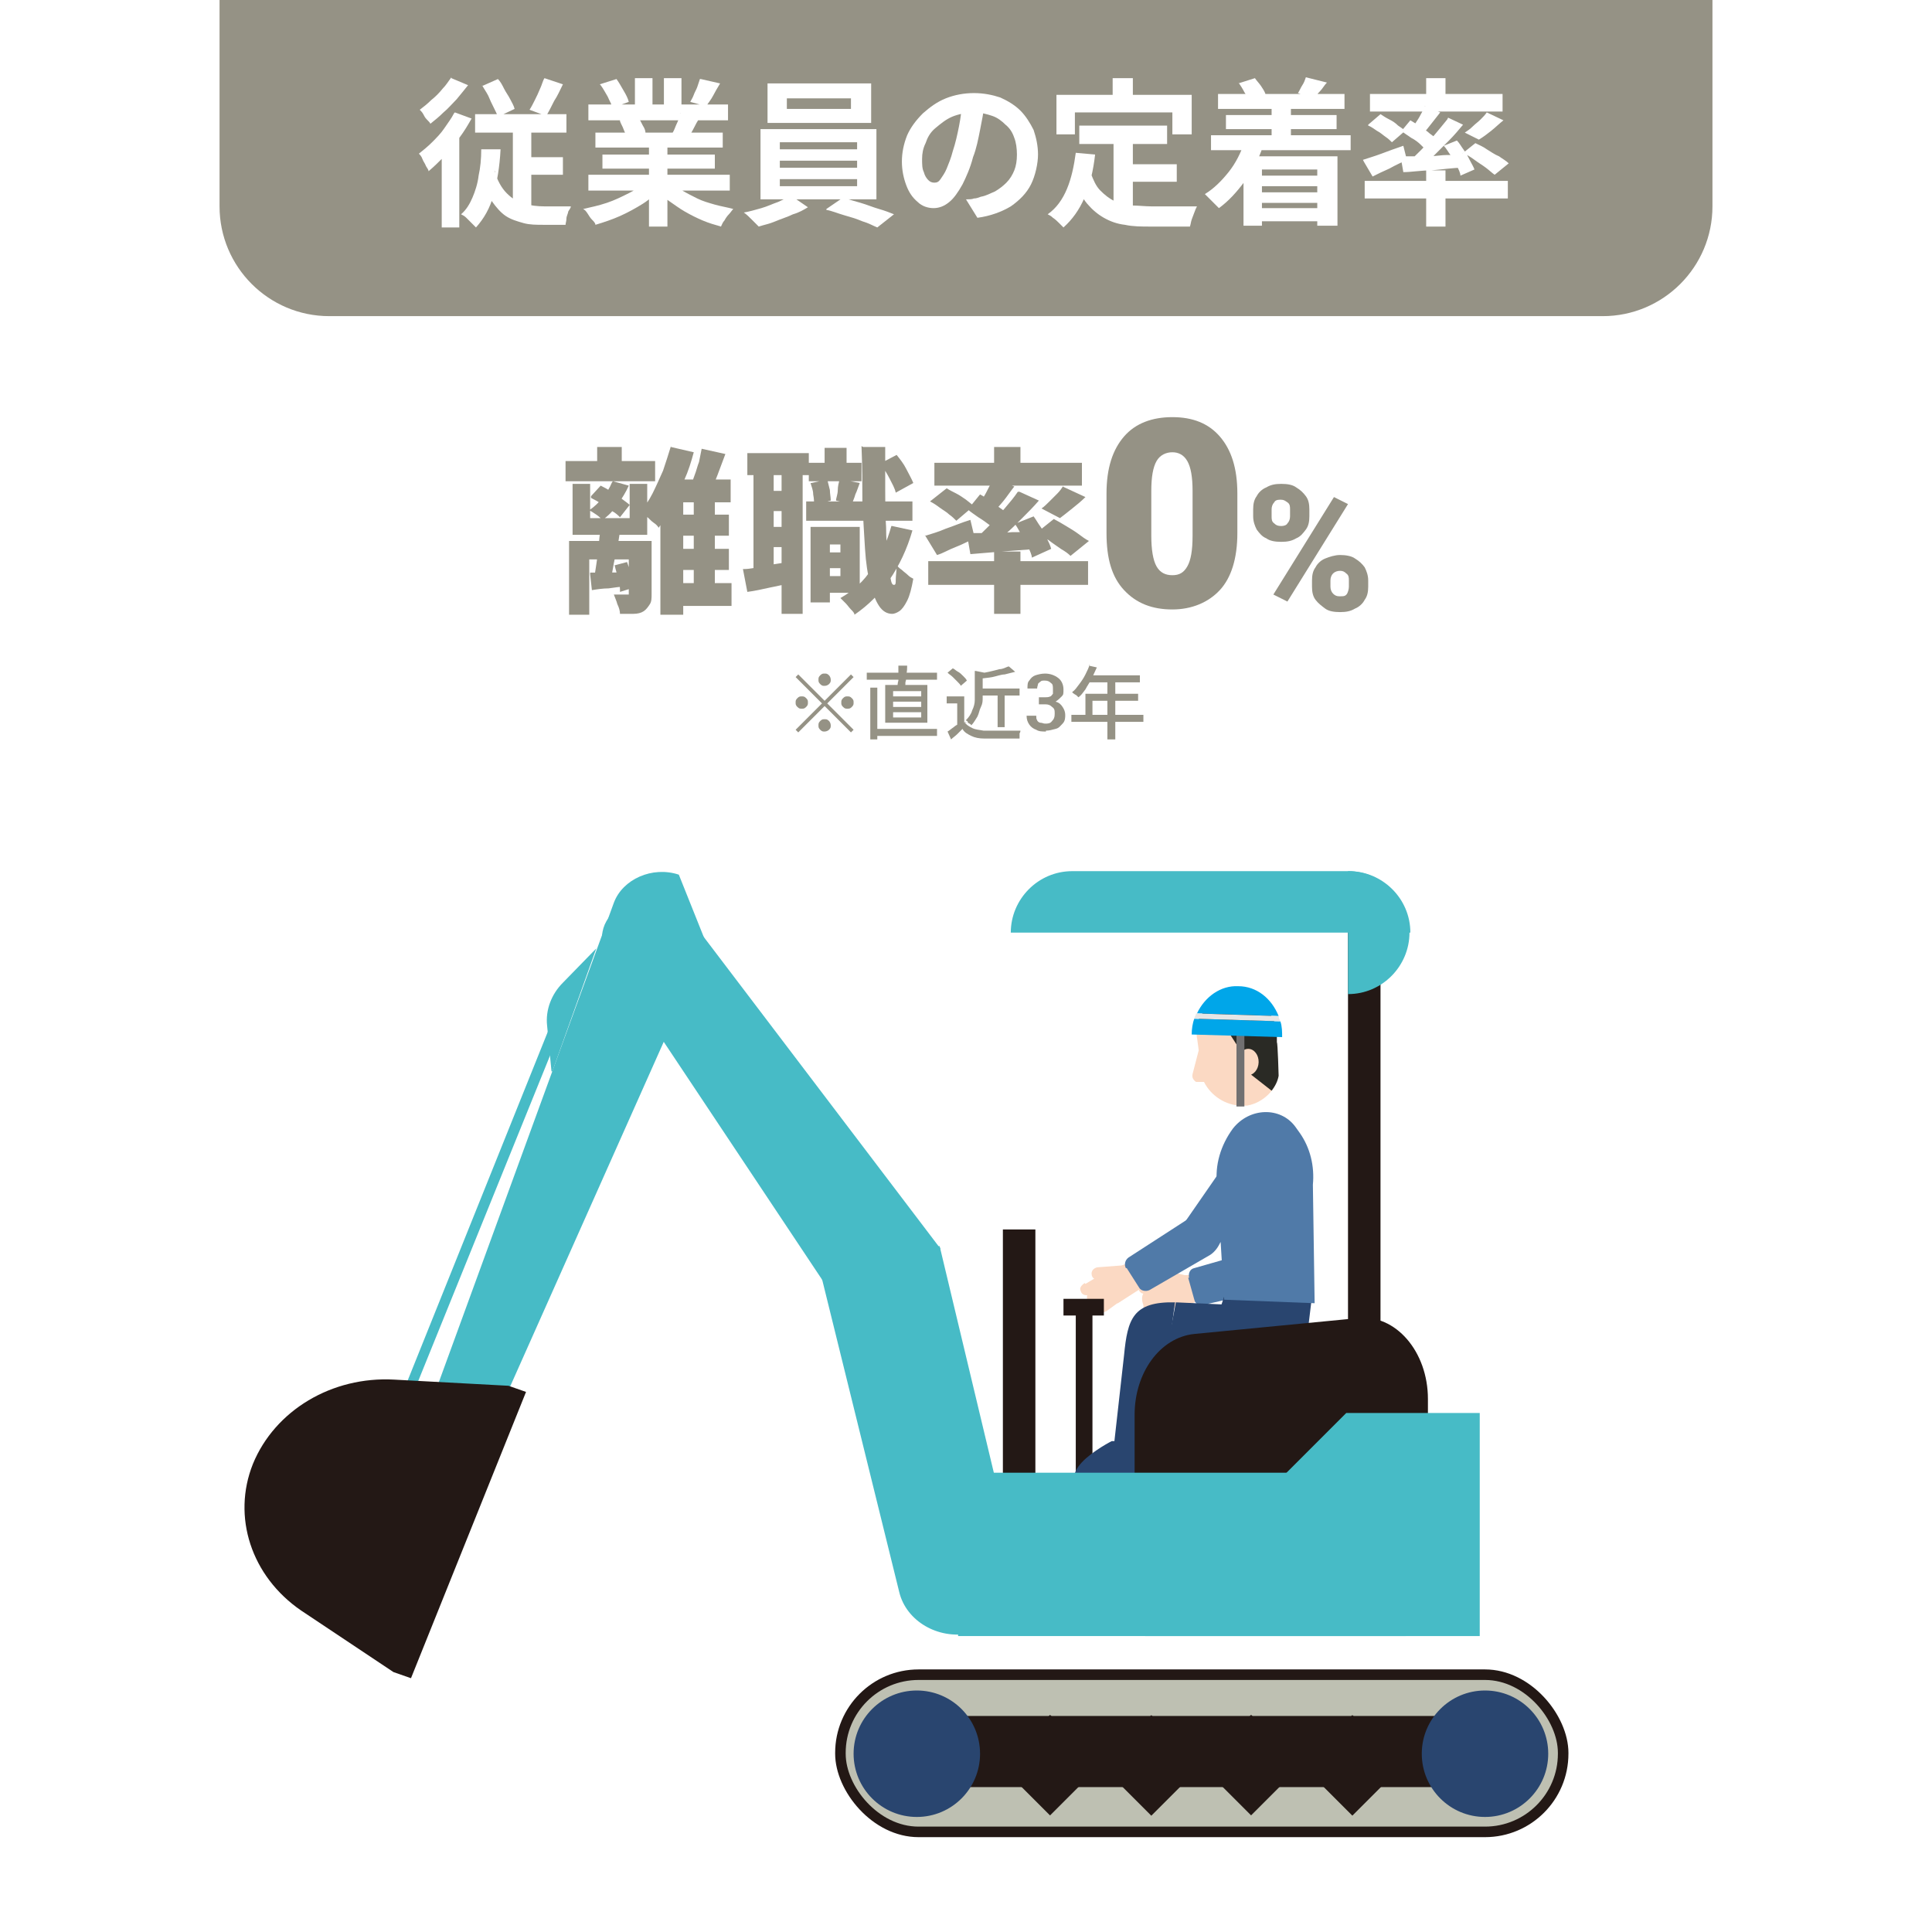 <?xml version="1.0" encoding="UTF-8"?>
<svg xmlns="http://www.w3.org/2000/svg" version="1.1" viewBox="0 0 220 220">
  <!-- Generator: Adobe Illustrator 29.2.1, SVG Export Plug-In . SVG Version: 2.1.0 Build 116)  -->
  <defs>
    <style>
      .st0 {
        fill: #47bbc6;
      }

      .st1 {
        fill: #231815;
      }

      .st2 {
        fill: #d45200;
      }

      .st3 {
        fill: #00a6e9;
      }

      .st4 {
        fill: #fff;
      }

      .st5 {
        fill: #221714;
      }

      .st6 {
        fill: none;
      }

      .st7 {
        fill: #fbd9c3;
      }

      .st8 {
        fill: #959285;
      }

      .st9 {
        fill: #2a2a25;
      }

      .st10 {
        fill: #29456f;
      }

      .st11 {
        fill: #bec0b2;
      }

      .st12 {
        fill: #507aa8;
      }

      .st13 {
        fill: #e6e6e6;
      }

      .st14 {
        fill: #717071;
      }
    </style>
  </defs>
  <g id="_レイヤー_3" data-name="レイヤー_3">
    <rect class="st4" x="0" y="0" width="220" height="220"/>
  </g>
  <g id="_レイヤー_2" data-name="レイヤー_2">
    <g>
      <path class="st7" d="M130.2,145.9l1.2-.3c-.1-.2-.2-.4-.1-.6.1-.4.6-.6,1-.4l2.6.6h.6s.9,3,.9,3l-3.2.9c0,0-.2,0-.2,0h0s-1.3.4-1.3.4c-.6.1-1.3,0-1.5-.7v-.2c-.2-.5-.2-1,0-1.3-.3,0-.5-.3-.6-.6,0-.4,0-.6.7-.8Z"/>
      <path class="st12" d="M135.3,145.5l.7,2.5c.1.5.6.7,1,.6l7.8-1.8c1.3-.3,2.5-1.9,2.2-3h0c-.3-1.2-2.1-2-3.3-1.6l-7.7,2.2c-.5.1-.7.6-.6,1.1Z"/>
      <path class="st12" d="M141.3,126.8h1.8v14.2c0,1.3-1.1,2.4-2.4,2.4h0c-1.3,0-2.4-1.1-2.4-2.4v-11.1c0-1.7,1.4-3.1,3.1-3.1Z" transform="translate(179.4 326.3) rotate(-145.3)"/>
      <path class="st7" d="M123.6,146.2l1-.6c-.2-.1-.3-.3-.3-.6,0-.4.4-.7.8-.7l2.6-.2.6-.2,1.8,2.7-2.8,1.8c0,0-.1,0-.2.1h0s-1.1.8-1.1.8c-.6.3-1.3.3-1.7-.3v-.2c-.4-.4-.6-.9-.5-1.3-.3,0-.6-.1-.7-.4-.2-.4-.1-.6.4-1Z"/>
      <path class="st12" d="M128.3,144.4l1.4,2.2c.2.4.8.5,1.2.3l6.9-4c1.1-.7,1.8-2.5,1.2-3.5h0c-.6-1-2.6-1.3-3.7-.6l-6.8,4.4c-.4.3-.5.8-.3,1.2Z"/>
      <g>
        <path class="st7" d="M136.3,118.3c-.2-1.8.7-3,1.7-3.8l3.3,5.1,1.3,2.7,2.3,1.8c-.7.9-1.7,1.6-2.9,1.8,0,0-.2,0-.3,0h0c-.1,0-.2,0-.3,0-1.8,0-3.5-1.1-4.3-2.7h-.9c-.3-.2-.5-.5-.4-.9l.7-2.7-.2-1.5Z"/>
        <path class="st9" d="M141.3,119.7l-3.3-5.1c.4-.3.8-.6,1.2-.8.8-.4,1.6-.5,2.4-.2,1.4.4,3.5,1.3,3.8,3.9v1.2c.1,0,.2,3.8.2,3.8-.1.6-.4,1.2-.8,1.7l-2.3-1.8-1.3-2.7Z"/>
        <path class="st5" d="M140.4,116.2c0,0-4.1,1.1-4.1,1.1,0,0-.3-1.7,1.7-2.7s2.5,1.6,2.5,1.6Z"/>
        <ellipse class="st7" cx="142.2" cy="121" rx="1.5" ry="1.2" transform="translate(17.2 259.7) rotate(-88.4)"/>
      </g>
      <rect class="st14" x="140.8" y="117.6" width=".9" height="8.4" transform="translate(282.5 243.6) rotate(180)"/>
      <g>
        <path class="st3" d="M146,118.1l-10.3-.3c0-.6.1-1.3.3-1.8l9.8.3c.2.6.2,1.2.2,1.9Z"/>
        <path class="st3" d="M141,112.3c2.1,0,3.8,1.4,4.6,3.4l-9.3-.3c.9-1.9,2.7-3.2,4.7-3.1Z"/>
        <path class="st13" d="M145.6,115.7c0,.2.1.4.2.6l-9.8-.3c0-.2.2-.4.2-.6l9.3.3Z"/>
      </g>
      <rect class="st1" x="114.2" y="140" width="3.7" height="27.8"/>
      <rect class="st1" x="153.5" y="105.2" width="3.7" height="60.3"/>
      <g>
        <path class="st0" d="M49.1,159.5l7.2,2.4,24.2-54.3-3.2-8h0c-3-1-6.4.5-7.4,3.2l-20.7,56.7Z"/>
        <path class="st0" d="M115.8,178.7l-8.8-36.8-13.9,1.7,9.3,37.7c.8,3.3,4.4,5.4,8,4.7h0c3.7-.7,6.2-4,5.4-7.4Z"/>
        <path class="st0" d="M78.7,104.8l28.4,37.4-12.1,5.6-25.7-38.6c-1.5-2.3-.7-5,1.9-6.2h0c2.6-1.2,5.9-.4,7.6,1.8Z"/>
        <polygon class="st0" points="64.7 115.1 63.5 114.7 45.9 158.5 47 158.8 64.7 115.1"/>
        <path class="st1" d="M44.8,190.4l2,.7,13.1-32.6-2-.7-13-.7c-7.1-.4-13.6,3.5-16.1,9.6h0c-2.4,6-.2,12.8,5.5,16.7l10.5,7Z"/>
        <path class="st0" d="M62.9,122l5-14-3.8,3.9c-1.3,1.3-2,3.1-1.8,4.9l.5,5.2Z"/>
      </g>
      <rect class="st1" x="95.1" y="190.1" width="83.5" height="19.1" rx="9.5" ry="9.5"/>
      <rect class="st11" x="96.3" y="191.3" width="81.1" height="16.7" rx="8.3" ry="8.3"/>
      <g>
        <rect class="st1" x="115.5" y="197" width="8.1" height="8.1" transform="translate(177.2 -25.7) rotate(45)"/>
        <rect class="st1" x="127" y="197" width="8.1" height="8.1" transform="translate(180.6 -33.8) rotate(45)"/>
        <rect class="st1" x="138.4" y="197" width="8.1" height="8.1" transform="translate(183.9 -41.9) rotate(45)"/>
        <rect class="st1" x="149.9" y="197" width="8.1" height="8.1" transform="translate(187.3 -50) rotate(45)"/>
      </g>
      <rect class="st1" x="104.4" y="195.4" width="62" height="8.1"/>
      <circle class="st10" cx="169.1" cy="199.7" r="7.2"/>
      <polygon class="st6" points="169.3 162.1 171.9 164.7 174.4 162.1 169.3 162.1"/>
      <rect class="st2" x="121.7" y="169.3" width="13.9" height="4.7"/>
      <g>
        <rect class="st1" x="122.5" y="149.3" width="1.9" height="18.6"/>
        <rect class="st1" x="121.1" y="147.9" width="4.6" height="1.9"/>
      </g>
      <g>
        <path class="st0" d="M115,99.2h45.4c0,3.8-3.1,7-7,7h-31.5c-3.8,0-7-3.1-7-7h0Z" transform="translate(275.5 205.4) rotate(180)"/>
        <path class="st0" d="M153.5,99.2h0c3.8,0,7,3.1,7,7h0c0,3.8-3.1,7-7,7h0v-13.9h0Z"/>
      </g>
      <g>
        <path class="st10" d="M131.6,167.2v-2.5s2.2-16.4,2.2-16.4c-4.8-.1-5.4,1.9-5.8,6l-1.1,9.8c0,0-.2,0-.3,0-.6.3-2.9,1.6-3.8,2.9s0,.9.5.9h7.7c.3,0,.5-.3.5-.6Z"/>
        <polygon class="st10" points="143 155.6 132.5 155.6 133.9 148.3 142.7 148.7 143 155.6"/>
      </g>
      <path class="st10" d="M148.9,151c-.5,3.2-1.4,4.1-3.2,4.2l-2.7.3-4.8-4.2,1.3-4,9.9.3-.4,3.3Z"/>
      <path class="st12" d="M149.5,134.9l.2,13.5-10.3-.4-.8-13c-.3-2.3.4-4.6,1.8-6.5h0c1.9-2.4,5.4-2.5,7.1-.2l.5.7c1.2,1.7,1.7,3.8,1.5,5.9Z"/>
      <path class="st1" d="M162.6,167.8v-8.5c0-5.4-3.7-9.7-8-9.2l-18.6,1.8c-3.9.4-6.8,4.4-6.8,9.2v6.7h33.4Z"/>
      <rect class="st0" x="109" y="167.7" width="51" height="18.6" transform="translate(269.1 354) rotate(180)"/>
      <polygon class="st0" points="130.4 186.3 168.5 186.3 168.5 160.9 153.3 160.9 130.4 183.8 130.4 186.3"/>
      <circle class="st10" cx="104.4" cy="199.7" r="7.2"/>
    </g>
  </g>
  <g id="_レイヤー_1" data-name="レイヤー_1">
    <path class="st8" d="M182.5,36H37.5c-6.9,0-12.5-5.6-12.5-12.5h0V0h170v23.5h0c0,6.9-5.6,12.5-12.5,12.5Z"/>
    <g>
      <path class="st4" d="M51.8,12.8l1.9.7c-.4.7-.8,1.4-1.4,2.2-.5.7-1.1,1.4-1.7,2.1-.6.6-1.2,1.2-1.8,1.7,0-.2-.2-.4-.3-.6-.1-.3-.3-.5-.4-.8-.1-.3-.3-.5-.4-.6.5-.4,1-.8,1.5-1.3.5-.5,1-1,1.4-1.6.4-.6.8-1.1,1.1-1.7ZM51.4,8.9l1.9.8c-.4.5-.8,1-1.3,1.6-.5.5-1,1.1-1.5,1.5-.5.5-1,.9-1.5,1.3,0-.1-.2-.3-.4-.5s-.3-.4-.4-.6c-.1-.2-.3-.4-.4-.5.4-.3.9-.7,1.3-1.1.5-.4.9-.8,1.3-1.3.4-.4.7-.9,1-1.3ZM50.3,16.7l1.8-1.8h.2v11h-2v-9.2ZM54.8,17h2.2c-.1,2-.4,3.7-.8,5.2-.4,1.5-1.1,2.7-2,3.7-.1-.1-.3-.3-.5-.5-.2-.2-.4-.4-.6-.6-.2-.2-.4-.3-.6-.4.6-.5,1-1.2,1.3-1.9s.6-1.6.7-2.5c.2-.9.3-1.9.3-3ZM54.1,13h10.4v2.1h-10.4v-2.1ZM56.3,19.4c.3,1.1.8,2,1.4,2.6s1.2,1,2,1.2c.7.2,1.5.3,2.3.3h3c0,.2-.2.4-.3.6,0,.2-.2.5-.2.8,0,.3-.1.5-.1.7h-2.5c-.8,0-1.6,0-2.3-.2s-1.4-.4-2-.8c-.6-.4-1.1-1-1.6-1.7-.5-.7-.9-1.6-1.2-2.7l1.6-.6ZM54.9,9.8l1.8-.8c.3.3.5.7.7,1.1.2.4.5.8.7,1.2.2.4.4.7.5,1.1l-1.9.9c-.1-.3-.3-.7-.5-1.1s-.4-.8-.6-1.3c-.2-.4-.5-.8-.7-1.2ZM58.4,13.7h2.1v10.8l-2.1-1.1v-9.7ZM59.4,17.9h4.7v2h-4.7v-2ZM62,8.9l2.1.7c-.3.6-.6,1.3-1,1.9-.3.6-.6,1.2-.9,1.7l-1.9-.7c.2-.3.4-.7.6-1.1s.4-.8.6-1.3c.2-.4.3-.9.5-1.2Z"/>
      <path class="st4" d="M73.5,20.7l1.7.8c-.6.6-1.2,1.2-2,1.7-.8.5-1.7,1-2.6,1.4-.9.4-1.8.7-2.8,1,0-.2-.2-.4-.4-.6-.2-.2-.3-.4-.5-.7s-.3-.4-.5-.5c.9-.2,1.8-.4,2.7-.7.9-.3,1.7-.7,2.5-1.1s1.4-.8,1.9-1.3ZM67,19.9h16.1v1.8h-16.1v-1.8ZM67,11.9h15.9v1.8h-15.9v-1.8ZM67.8,15.1h14.5v1.7h-14.5v-1.7ZM68.3,9.6l1.9-.6c.3.4.5.8.8,1.3.3.5.5.9.6,1.3l-1.9.7c0-.4-.3-.8-.5-1.3-.3-.5-.5-.9-.8-1.3ZM68.6,17.6h12.8v1.6h-12.8v-1.6ZM70.6,13.7l2.1-.3c.2.3.3.5.5.9.2.3.3.6.3.8l-2.2.4c0-.2-.2-.5-.3-.8-.1-.3-.3-.6-.4-.9ZM72.3,8.9h2v3.8h-2v-3.8ZM73.9,15.9h2.1v9.9h-2.1v-9.9ZM76.4,20.7c.4.4.8.7,1.3,1,.5.3,1.1.6,1.7.9s1.3.5,2,.7c.7.2,1.4.3,2.1.5-.2.2-.3.4-.5.6-.2.2-.4.5-.5.7-.2.2-.3.5-.4.7-.7-.2-1.4-.4-2.1-.7-.7-.3-1.3-.6-2-1s-1.2-.8-1.8-1.2c-.6-.4-1-.9-1.5-1.4l1.7-.7ZM75.6,8.9h2v3.7h-2v-3.7ZM77.4,12.9l2.3.5c-.3.4-.5.8-.7,1.2-.2.4-.4.7-.6,1l-1.8-.5c.2-.3.3-.7.5-1.1.2-.4.3-.8.4-1.1ZM79.8,9l2.2.5c-.3.5-.6,1-.8,1.4s-.6.9-.8,1.2l-1.8-.5c.1-.2.3-.5.4-.8.1-.3.3-.6.4-.9.1-.3.2-.6.3-.9Z"/>
      <path class="st4" d="M90.1,22.3l1.9,1.3c-.5.3-1,.6-1.7.8-.6.3-1.3.5-2,.8s-1.3.4-1.9.6c-.2-.2-.5-.5-.8-.8-.3-.3-.6-.6-.9-.8.6-.1,1.3-.3,2-.5.7-.2,1.3-.5,1.9-.7.6-.3,1.1-.5,1.5-.7ZM86.6,14.7h13.2v8h-13.2v-8ZM87.4,9.5h11.8v4.5h-11.8v-4.5ZM88.8,16.2v.8h8.8v-.8h-8.8ZM88.8,18.3v.8h8.8v-.8h-8.8ZM88.8,20.4v.8h8.8v-.8h-8.8ZM89.6,11.2v1.2h7.3v-1.2h-7.3ZM94.1,23.8l1.9-1.3c.6.2,1.3.4,2,.6.7.2,1.4.5,2.1.7.7.2,1.2.4,1.7.6l-1.9,1.5c-.5-.2-1-.5-1.7-.7-.7-.3-1.4-.5-2.1-.7-.7-.2-1.4-.5-2-.6Z"/>
      <path class="st4" d="M112.1,11.9c-.1.9-.3,1.9-.5,2.9-.2,1-.4,2.1-.8,3.1-.3,1.2-.8,2.3-1.2,3.1-.5.9-1,1.6-1.5,2-.6.5-1.2.7-1.8.7s-1.3-.2-1.8-.7c-.6-.5-1-1.1-1.3-1.9s-.5-1.7-.5-2.7.2-2,.6-3c.4-.9,1-1.7,1.8-2.5.8-.7,1.6-1.3,2.6-1.7s2.1-.6,3.2-.6,2.1.2,3,.5c.9.4,1.7.9,2.3,1.5.6.6,1.1,1.4,1.5,2.2.3.9.5,1.8.5,2.8s-.3,2.4-.8,3.4-1.3,1.8-2.3,2.5c-1,.6-2.3,1.1-3.8,1.3l-1.3-2.1c.3,0,.7,0,.9-.1.3,0,.5-.1.8-.2.6-.1,1.1-.4,1.6-.6.5-.3.9-.6,1.3-1,.4-.4.7-.9.9-1.4s.3-1.1.3-1.8-.1-1.4-.3-1.9c-.2-.6-.5-1.1-1-1.5-.4-.4-.9-.8-1.5-1-.6-.2-1.3-.4-2.1-.4s-1.8.2-2.5.5c-.7.3-1.3.8-1.9,1.3s-.9,1.1-1.1,1.7c-.3.6-.4,1.2-.4,1.8s0,1.1.2,1.5c.1.4.3.7.5.9s.4.3.7.3.5-.1.7-.4.5-.7.7-1.2c.2-.5.5-1.2.7-2,.3-.9.5-1.8.7-2.8.2-1,.3-1.9.4-2.9h2.4Z"/>
      <path class="st4" d="M122.5,17.4l2.2.2c-.2,1.8-.6,3.5-1.2,4.9-.6,1.4-1.4,2.5-2.4,3.4-.1-.1-.3-.3-.5-.5-.2-.2-.4-.4-.7-.6-.2-.2-.4-.3-.6-.4,1-.7,1.7-1.7,2.2-2.9s.8-2.6,1-4.1ZM120.2,10.8h15.5v4.5h-2.2v-2.5h-11.1v2.5h-2.1v-4.5ZM124.2,19.7c.3.8.6,1.5,1.1,2,.5.5,1,.9,1.6,1.2.6.3,1.2.4,2,.5.7,0,1.5.1,2.2.1h1.9c.4,0,.8,0,1.2,0,.4,0,.8,0,1.2,0s.7,0,.9,0c-.1.2-.2.4-.3.7s-.2.5-.3.8-.1.5-.2.8h-4.5c-1,0-2,0-2.9-.2-.9-.1-1.7-.4-2.4-.8s-1.3-.9-1.9-1.6-1-1.6-1.4-2.8l1.8-.6ZM122.9,14.3h10v2.1h-10v-2.1ZM126.7,8.9h2.3v3.3h-2.3v-3.3ZM126.8,15.5h2.2v8.7l-2.2-.3v-8.4ZM127.9,18.7h6.1v2h-6.1v-2Z"/>
      <path class="st4" d="M141.7,16.2l2.1.5c-.5,1.5-1.2,2.8-2.1,4-.9,1.2-1.8,2.2-2.9,3-.1-.1-.3-.3-.5-.5-.2-.2-.4-.4-.6-.6s-.4-.4-.5-.5c1-.6,1.9-1.5,2.7-2.5.8-1,1.4-2.2,1.8-3.4ZM137.9,15.4h15.9v1.7h-15.9v-1.7ZM138.7,10.7h14.4v1.7h-14.4v-1.7ZM139.6,13.1h12.6v1.6h-12.6v-1.6ZM141,9.5l1.9-.6c.2.3.5.6.7.9s.4.6.5.9l-2,.7c0-.3-.2-.6-.4-.9-.2-.4-.4-.7-.6-1ZM141.6,17.8h10.7v7.9h-2.3v-6.4h-6.3v6.4h-2.1v-7.9ZM142.8,23.7h8.4v1.5h-8.4v-1.5ZM142.8,20h8.2v1.2h-8.2v-1.2ZM142.8,21.9h8.2v1.2h-8.2v-1.2ZM144.8,11.9h2.2v4.9h-2.2v-4.9ZM148.7,8.8l2.4.6c-.3.3-.5.7-.8,1s-.5.6-.7.8l-1.8-.6c.2-.3.3-.6.5-.9.2-.3.3-.6.4-.9Z"/>
      <path class="st4" d="M155.2,18.2c.6-.2,1.3-.4,2.1-.7.8-.3,1.6-.6,2.5-.9l.4,1.6c-.6.3-1.3.6-2,1-.7.3-1.3.6-1.9.9l-1-1.7ZM155.4,20.6h16.3v2h-16.3v-2ZM155.8,14.2l1.4-1.2c.3.2.6.4,1,.6.4.2.7.4,1,.7.3.2.6.4.8.6l-1.5,1.3c-.2-.2-.4-.4-.7-.6s-.6-.5-1-.7c-.3-.2-.7-.5-1-.6ZM156,10.7h15.1v2h-15.1v-2ZM159.5,17.8c.6,0,1.3,0,2.1,0,.8,0,1.6,0,2.4-.1s1.7,0,2.6-.1v1.5c-1.2,0-2.4.2-3.6.3-1.2,0-2.3.2-3.2.2l-.3-1.7ZM159.6,14.9l1-1.2c.3.2.7.4,1.1.7.4.3.8.5,1.1.8.4.3.7.5.9.7l-1.1,1.4c-.2-.2-.5-.5-.8-.8-.3-.3-.7-.6-1.1-.8-.4-.3-.8-.5-1.1-.8ZM164.9,13.4l1.7.8c-.5.6-1,1.2-1.6,1.8s-1.2,1.2-1.8,1.8c-.6.6-1.1,1-1.7,1.5l-1.3-.7c.5-.4,1.1-1,1.6-1.5.6-.6,1.1-1.2,1.6-1.8s1-1.2,1.4-1.7ZM162.2,12.1l1.8.7c-.4.5-.7.9-1.1,1.4-.4.5-.7.9-1,1.2l-1.3-.6c.2-.3.4-.5.6-.8.2-.3.4-.6.6-1s.4-.6.5-.9ZM162.4,8.9h2.2v2.5h-2.2v-2.5ZM162.4,19.4h2.2v6.4h-2.2v-6.4ZM164.4,16.6l1.5-.6c.3.3.5.7.8,1.1.3.4.5.8.7,1.2.2.4.4.7.5,1l-1.6.7c0-.3-.2-.7-.4-1.1-.2-.4-.4-.8-.7-1.2s-.5-.8-.8-1.1ZM166.5,17.5l1.5-1.2c.4.2.9.4,1.3.7.5.3.9.6,1.4.8.4.3.8.5,1.1.8l-1.6,1.3c-.3-.2-.6-.5-1-.8s-.9-.6-1.3-.9-.9-.6-1.3-.8ZM169.3,12.8l1.9.9c-.5.4-.9.8-1.4,1.2-.5.4-.9.7-1.4,1l-1.6-.8c.3-.2.6-.4.9-.7.3-.3.6-.5.9-.8s.5-.5.7-.8Z"/>
    </g>
    <g>
      <path class="st8" d="M64.4,52.5h10.2v2.3h-10.2v-2.3ZM64.8,61.6h7.9v2.1h-5.6v6.3h-2.3v-8.3ZM65.2,55.1h2v3.9h4.5v-3.9h2v5.8h-8.5v-5.8ZM69.8,54.8l1.8.5c-.3.7-.8,1.5-1.3,2.2-.5.7-1.1,1.3-1.7,1.7-.2-.2-.4-.4-.7-.6s-.6-.4-.8-.5c.6-.4,1.1-.9,1.5-1.4.5-.6.8-1.1,1.1-1.8ZM67.2,65.2c.5,0,1.2,0,1.9,0,.7,0,1.4,0,2.2-.1v1.7c-.7,0-1.3.1-2,.2-.6,0-1.3.1-1.9.2l-.2-1.8ZM67.3,56.5l1.1-1.2c.4.2.8.4,1.2.7.4.2.8.5,1.2.8.4.3.7.5.9.7l-1.1,1.4c-.2-.2-.5-.5-.9-.7-.4-.3-.8-.5-1.2-.8s-.8-.5-1.2-.7ZM68.3,60.2l2.3.3c-.1.7-.2,1.4-.4,2.1-.1.7-.3,1.4-.4,2.1-.1.7-.3,1.2-.4,1.7l-1.8-.3c.1-.5.2-1.1.3-1.8.1-.7.2-1.4.3-2.1,0-.7.1-1.4.2-1.9ZM68,50.9h2.8v2.6h-2.8v-2.6ZM71.8,61.6h2.4v6c0,.5,0,.9-.2,1.2s-.4.6-.7.8c-.3.2-.7.3-1.2.3-.4,0-1,0-1.5,0,0-.3-.1-.7-.3-1.1-.1-.4-.3-.8-.4-1.1.3,0,.6,0,.9,0h.6c.1,0,.2,0,.2,0,0,0,0-.1,0-.2v-5.9ZM69.9,64.4l1.5-.4c.2.5.3,1,.5,1.5.1.5.2,1,.3,1.4l-1.6.5c0-.4,0-.9-.2-1.4-.1-.6-.3-1.1-.4-1.6ZM76.4,50.9l2.6.6c-.3,1.1-.6,2.1-1.1,3.2-.4,1.1-.9,2.1-1.4,3-.5.9-1,1.7-1.5,2.4-.1-.2-.3-.4-.6-.6-.3-.2-.5-.5-.8-.7-.3-.2-.5-.4-.7-.5.5-.6,1-1.3,1.4-2.1.4-.8.8-1.7,1.2-2.6.3-.9.6-1.8.9-2.8ZM77.8,54.6h5.4v2.6h-5.4v12.8h-2.6v-13.1l2.1-2.2h.5ZM76.3,58.6h6.7v2.4h-6.7v-2.4ZM76.3,62.5h6.7v2.4h-6.7v-2.4ZM76.3,66.4h7v2.6h-7v-2.6ZM79.9,51.1l2.7.6c-.3.8-.6,1.6-.9,2.4-.3.8-.6,1.4-.8,2l-2.3-.6c.2-.4.3-.9.5-1.4.2-.5.3-1,.5-1.5.1-.5.2-1,.3-1.5ZM79,55.8h2.4v11.9h-2.4v-11.9Z"/>
      <path class="st8" d="M84.7,64.8c.7,0,1.6-.2,2.6-.4,1-.2,2-.3,3-.5l.2,2.4c-.9.2-1.8.4-2.8.6-.9.2-1.8.4-2.6.5l-.5-2.6ZM85.1,51.6h7v2.5h-7v-2.5ZM85.8,53h2.3v12.4h-2.3v-12.4ZM87,55.9h3.4v2.3h-3.4v-2.3ZM87,60h3.4v2.3h-3.4v-2.3ZM89,53h2.4v16.9h-2.4v-16.9ZM91.8,57.1h12.1v2.2h-12.1v-2.2ZM92.1,52.7h6v2.1h-6v-2.1ZM92.3,60h2.2v8.6h-2.2v-8.6ZM92.4,55l1.8-.4c.1.4.2.8.3,1.2,0,.4.1.8.1,1.2l-1.9.5c0-.3,0-.7-.1-1.2,0-.5-.2-.9-.3-1.3ZM93.4,62.9h3.3v1.8h-3.3v-1.8ZM93.9,51h2.5v3.1h-2.5v-3.1ZM94,60h3.9v7.5h-3.9v-1.9h1.7v-3.6h-1.7v-2ZM95.8,54.6l2.1.4c-.2.5-.3.9-.5,1.3-.1.4-.3.8-.4,1.1l-1.8-.4c0-.3.2-.7.2-1.2,0-.4.1-.8.2-1.2ZM101.6,59.9l2.3.5c-.6,2.1-1.5,4-2.6,5.6-1.1,1.6-2.4,2.9-4,4,0-.2-.2-.4-.4-.6-.2-.2-.4-.5-.6-.7-.2-.2-.4-.4-.6-.6,1.4-.8,2.7-1.9,3.6-3.4,1-1.4,1.7-3,2.2-4.8ZM98.3,50.9h2.5c0,1.6,0,3.2,0,4.8s0,3,.1,4.3c0,1.3.1,2.5.2,3.5,0,1,.2,1.8.3,2.3.1.6.2.8.4.8s.2-.2.2-.6c0-.4.1-1,.1-1.7.1.2.3.4.6.6.2.2.5.4.7.6s.4.3.6.4c-.2,1.1-.4,1.9-.7,2.5-.3.6-.6,1-.9,1.2s-.6.3-.8.3c-.6,0-1.1-.3-1.5-.9-.4-.6-.7-1.4-1-2.5-.3-1.1-.5-2.4-.6-4-.1-1.6-.2-3.3-.3-5.3,0-2,0-4.1-.1-6.4ZM100.2,52.8l1.9-1c.4.5.8,1,1.1,1.6.3.6.6,1.1.8,1.6l-2,1.1c-.1-.5-.4-1-.7-1.6s-.7-1.2-1-1.7Z"/>
      <path class="st8" d="M105.4,61c.6-.2,1.4-.4,2.3-.8.9-.3,1.8-.7,2.8-1l.5,2.1c-.7.3-1.4.7-2.2,1s-1.4.7-2.1.9l-1.4-2.3ZM105.7,63.9h18.2v2.7h-18.2v-2.7ZM105.9,57.1l1.9-1.5c.3.2.7.4,1.1.6.4.2.8.5,1.1.7.4.3.6.5.9.7l-2,1.7c-.2-.2-.5-.5-.8-.7-.3-.3-.7-.5-1.1-.8-.4-.3-.7-.5-1.1-.7ZM106.4,52.7h16.8v2.6h-16.8v-2.6ZM110.1,60.7c.7,0,1.4,0,2.3,0,.9,0,1.8,0,2.8-.1,1,0,2,0,2.9-.1v2c-1.4.1-2.7.2-4,.3-1.3.1-2.5.2-3.6.3l-.4-2.3ZM110.3,57.9l1.3-1.6c.4.2.8.5,1.2.8.4.3.9.6,1.3.9.4.3.7.5,1,.8l-1.4,1.9c-.2-.3-.6-.5-1-.9-.4-.3-.8-.6-1.3-.9-.4-.3-.9-.6-1.2-.9ZM116.1,56l2.2,1c-.6.7-1.2,1.3-1.9,2-.7.7-1.3,1.3-2,1.9s-1.3,1.1-1.9,1.6l-1.7-.9c.6-.5,1.2-1.1,1.8-1.7.6-.6,1.2-1.3,1.8-2s1.1-1.3,1.5-1.9ZM113.1,54.5l2.4.9c-.4.5-.8,1.1-1.2,1.6-.4.5-.8.9-1.1,1.3l-1.8-.8c.2-.3.4-.6.6-.9.2-.3.4-.7.6-1.1.2-.4.4-.7.5-1ZM113.2,50.9h3v2.8h-3v-2.8ZM113.2,62.8h3v7.1h-3v-7.1ZM115.7,59.6l2-.8c.3.4.5.8.8,1.2.3.4.5.9.7,1.3.2.4.4.8.5,1.2l-2.2,1c0-.3-.2-.7-.4-1.2s-.4-.9-.7-1.3-.5-.9-.8-1.3ZM118,60.7l2-1.6c.4.2.9.5,1.4.8.5.3,1,.6,1.4.9s.8.6,1.2.8l-2.1,1.7c-.3-.3-.6-.5-1.1-.8-.4-.3-.9-.6-1.4-1-.5-.3-1-.6-1.4-.8ZM121,55.4l2.6,1.2c-.5.5-1,.9-1.5,1.3-.5.4-1,.8-1.4,1.1l-2.1-1.1c.3-.2.6-.5.9-.8.3-.3.6-.6.9-.9.3-.3.5-.6.7-.9Z"/>
      <path class="st8" d="M133.5,69.4c-2.3,0-4.1-.7-5.5-2.2s-2-3.6-2-6.5v-4.5c0-2.9.7-5,2-6.5s3.2-2.2,5.5-2.2,4.1.7,5.4,2.2,2,3.6,2,6.5v4.5c0,2.9-.7,5.1-2,6.5s-3.2,2.2-5.4,2.2ZM133.5,65.5c.8,0,1.3-.3,1.7-1s.6-1.8.6-3.5v-5.1c0-1.6-.2-2.7-.6-3.4s-1-1-1.7-1-1.4.3-1.8,1-.6,1.8-.6,3.4v5.1c0,1.6.2,2.8.6,3.5s1,1,1.8,1Z"/>
      <path class="st8" d="M145.9,61.7c-.7,0-1.3-.1-1.7-.4-.5-.2-.8-.6-1.1-1-.2-.4-.4-.9-.4-1.5v-.8c0-.6.1-1.1.4-1.5.2-.4.6-.8,1.1-1,.5-.3,1-.4,1.7-.4s1.3.1,1.7.4c.5.3.8.6,1.1,1s.4.9.4,1.5v.8c0,.6-.1,1.1-.4,1.5s-.6.8-1.1,1c-.5.3-1,.4-1.7.4ZM145.9,59.9c.3,0,.6-.1.7-.3.2-.2.3-.5.3-.8v-.8c0-.3,0-.6-.3-.8s-.4-.3-.8-.3-.6.1-.7.3c-.2.2-.3.5-.3.8v.8c0,.3,0,.6.3.8.2.2.4.3.8.3ZM146.6,68.5l-1.6-.8,6.9-11.1,1.6.8-6.9,11.1ZM152.6,69.7c-.7,0-1.3-.1-1.7-.4s-.8-.6-1.1-1c-.3-.4-.4-.9-.4-1.5v-.7c0-.6.1-1.1.4-1.5.2-.4.6-.8,1.1-1s1.1-.4,1.7-.4,1.3.1,1.7.4c.5.3.8.6,1.1,1,.2.4.4.9.4,1.5v.7c0,.6-.1,1.1-.4,1.5-.2.4-.6.8-1.1,1-.5.3-1,.4-1.7.4ZM152.6,67.9c.4,0,.6,0,.8-.3.1-.2.2-.5.2-.8v-.7c0-.3,0-.6-.3-.8-.2-.2-.4-.3-.7-.3s-.6.1-.8.3c-.2.2-.3.5-.3.8v.7c0,.3.1.6.3.8.2.2.4.3.7.3Z"/>
      <path class="st8" d="M93.9,79.8l3-3,.3.3-3,3,3,3-.3.3-3-3-3,3-.3-.3,3-3-3-3,.3-.3,3,3ZM92,80c0,.2,0,.3-.2.5s-.3.2-.5.2-.3,0-.5-.2-.2-.3-.2-.5,0-.3.2-.5.3-.2.5-.2.3,0,.5.2.2.3.2.5ZM93.9,78.1c-.2,0-.3,0-.5-.2s-.2-.3-.2-.5,0-.3.2-.5.3-.2.5-.2.3,0,.5.2c.1.1.2.3.2.5s0,.3-.2.5c-.1.1-.3.2-.5.2ZM93.9,81.9c.2,0,.3,0,.5.2.1.1.2.3.2.5s0,.3-.2.5c-.1.1-.3.2-.5.2s-.3,0-.5-.2-.2-.3-.2-.5,0-.3.2-.5.3-.2.5-.2ZM95.8,80c0-.2,0-.3.2-.5s.3-.2.5-.2.3,0,.5.2.2.3.2.5,0,.3-.2.5-.3.2-.5.2-.3,0-.5-.2-.2-.3-.2-.5Z"/>
      <path class="st8" d="M98.7,76.6h8v.8h-8v-.8ZM99.1,78.3h.8v5.9h-.8v-5.9ZM99.5,83h7.2v.8h-7.2v-.8ZM100.8,78h4.8v4.3h-4.8v-4.3ZM101.7,78.7v.6h3.2v-.6h-3.2ZM101.7,79.9v.6h3.2v-.6h-3.2ZM101.7,81.1v.6h3.2v-.6h-3.2ZM102.3,75.8h1c0,.3,0,.6-.1,1,0,.3,0,.6-.1.9,0,.3,0,.5-.1.7h-.8c0-.3,0-.6.1-.9,0-.3,0-.6,0-.9,0-.3,0-.6,0-.8Z"/>
      <path class="st8" d="M109.8,82.2c.2.3.5.5.9.7.4.2.8.2,1.3.3.3,0,.6,0,.9,0s.7,0,1.1,0c.4,0,.8,0,1.2,0,.4,0,.7,0,1,0,0,0,0,.2-.1.3,0,.1,0,.2,0,.3,0,.1,0,.2,0,.3-.3,0-.6,0-.9,0-.3,0-.7,0-1.1,0-.4,0-.7,0-1.1,0-.3,0-.6,0-.9,0-.6,0-1.1-.1-1.5-.3-.4-.2-.8-.4-1-.8-.2.2-.4.4-.6.6-.2.2-.5.4-.7.6l-.4-.9c.2-.1.4-.3.7-.5.2-.2.5-.3.7-.5h.8ZM109.8,79.4v3.2h-.8v-2.5h-1.2v-.8h2ZM107.9,76.6l.6-.5c.2.1.4.3.6.4s.4.3.6.5.3.3.4.5l-.7.6c0-.1-.2-.3-.4-.5s-.3-.3-.5-.5c-.2-.2-.4-.3-.6-.5ZM111.1,76.4l1,.2c0,0,0,.1-.2.1v1.7c0,.3,0,.6,0,1s0,.7-.2,1.1-.2.7-.4,1.1c-.2.3-.4.7-.7,1,0,0,0-.1-.2-.2s-.2-.1-.2-.2-.2-.1-.2-.2c.3-.3.6-.7.7-1.1.2-.4.3-.8.3-1.2s0-.8,0-1.2v-2.1ZM114.9,75.9l.7.6c-.4.1-.8.2-1.2.3-.4,0-.9.2-1.4.3s-.9.1-1.4.2c0,0,0-.2-.1-.3s-.1-.2-.2-.3c.4,0,.8-.1,1.3-.2s.8-.2,1.2-.3c.4,0,.7-.2,1-.3ZM111.6,78.4h4.5v.8h-4.5v-.8ZM113.6,78.8h.8v4h-.8v-4Z"/>
      <path class="st8" d="M119.1,83.3c-.4,0-.8,0-1.1-.2-.3-.1-.6-.3-.8-.6-.2-.3-.3-.6-.3-1h0s1.1,0,1.1,0c0,.2,0,.4.1.5,0,.1.2.3.4.3.2,0,.3.1.5.1.3,0,.6,0,.8-.3.2-.2.3-.4.3-.8s0-.6-.3-.8c-.2-.2-.4-.3-.8-.3h-.7v-.8h.7c.2,0,.4,0,.6-.1.1,0,.2-.2.3-.3,0-.1,0-.3,0-.5,0-.3,0-.6-.2-.7-.2-.2-.4-.3-.7-.3s-.4,0-.5.1-.3.2-.3.3c0,.1-.1.3-.1.5h-1.1c0-.4,0-.7.2-.9.2-.3.4-.5.7-.6s.7-.2,1.1-.2c.6,0,1.1.2,1.5.5.4.3.6.8.6,1.3s0,.6-.2.8c-.2.2-.4.4-.7.6.4.1.6.3.8.6.2.3.3.6.3.9s0,.7-.3,1-.4.5-.8.6-.7.2-1.1.2Z"/>
      <path class="st8" d="M122,81.4h8.2v.8h-8.2v-.8ZM124,75.8l.9.2c-.2.4-.4.9-.6,1.3s-.5.8-.7,1.2c-.3.4-.5.7-.8.9,0,0-.1-.1-.2-.2s-.2-.1-.3-.2c0,0-.2-.1-.2-.2.3-.2.5-.5.8-.9s.5-.7.7-1.1c.2-.4.4-.8.5-1.2ZM123.5,79h6.1v.8h-5.2v2h-.8v-2.8ZM124,76.9h5.8v.8h-6.2l.4-.8ZM126.1,77.3h.9v6.9h-.9v-6.9Z"/>
    </g>
  </g>
</svg>